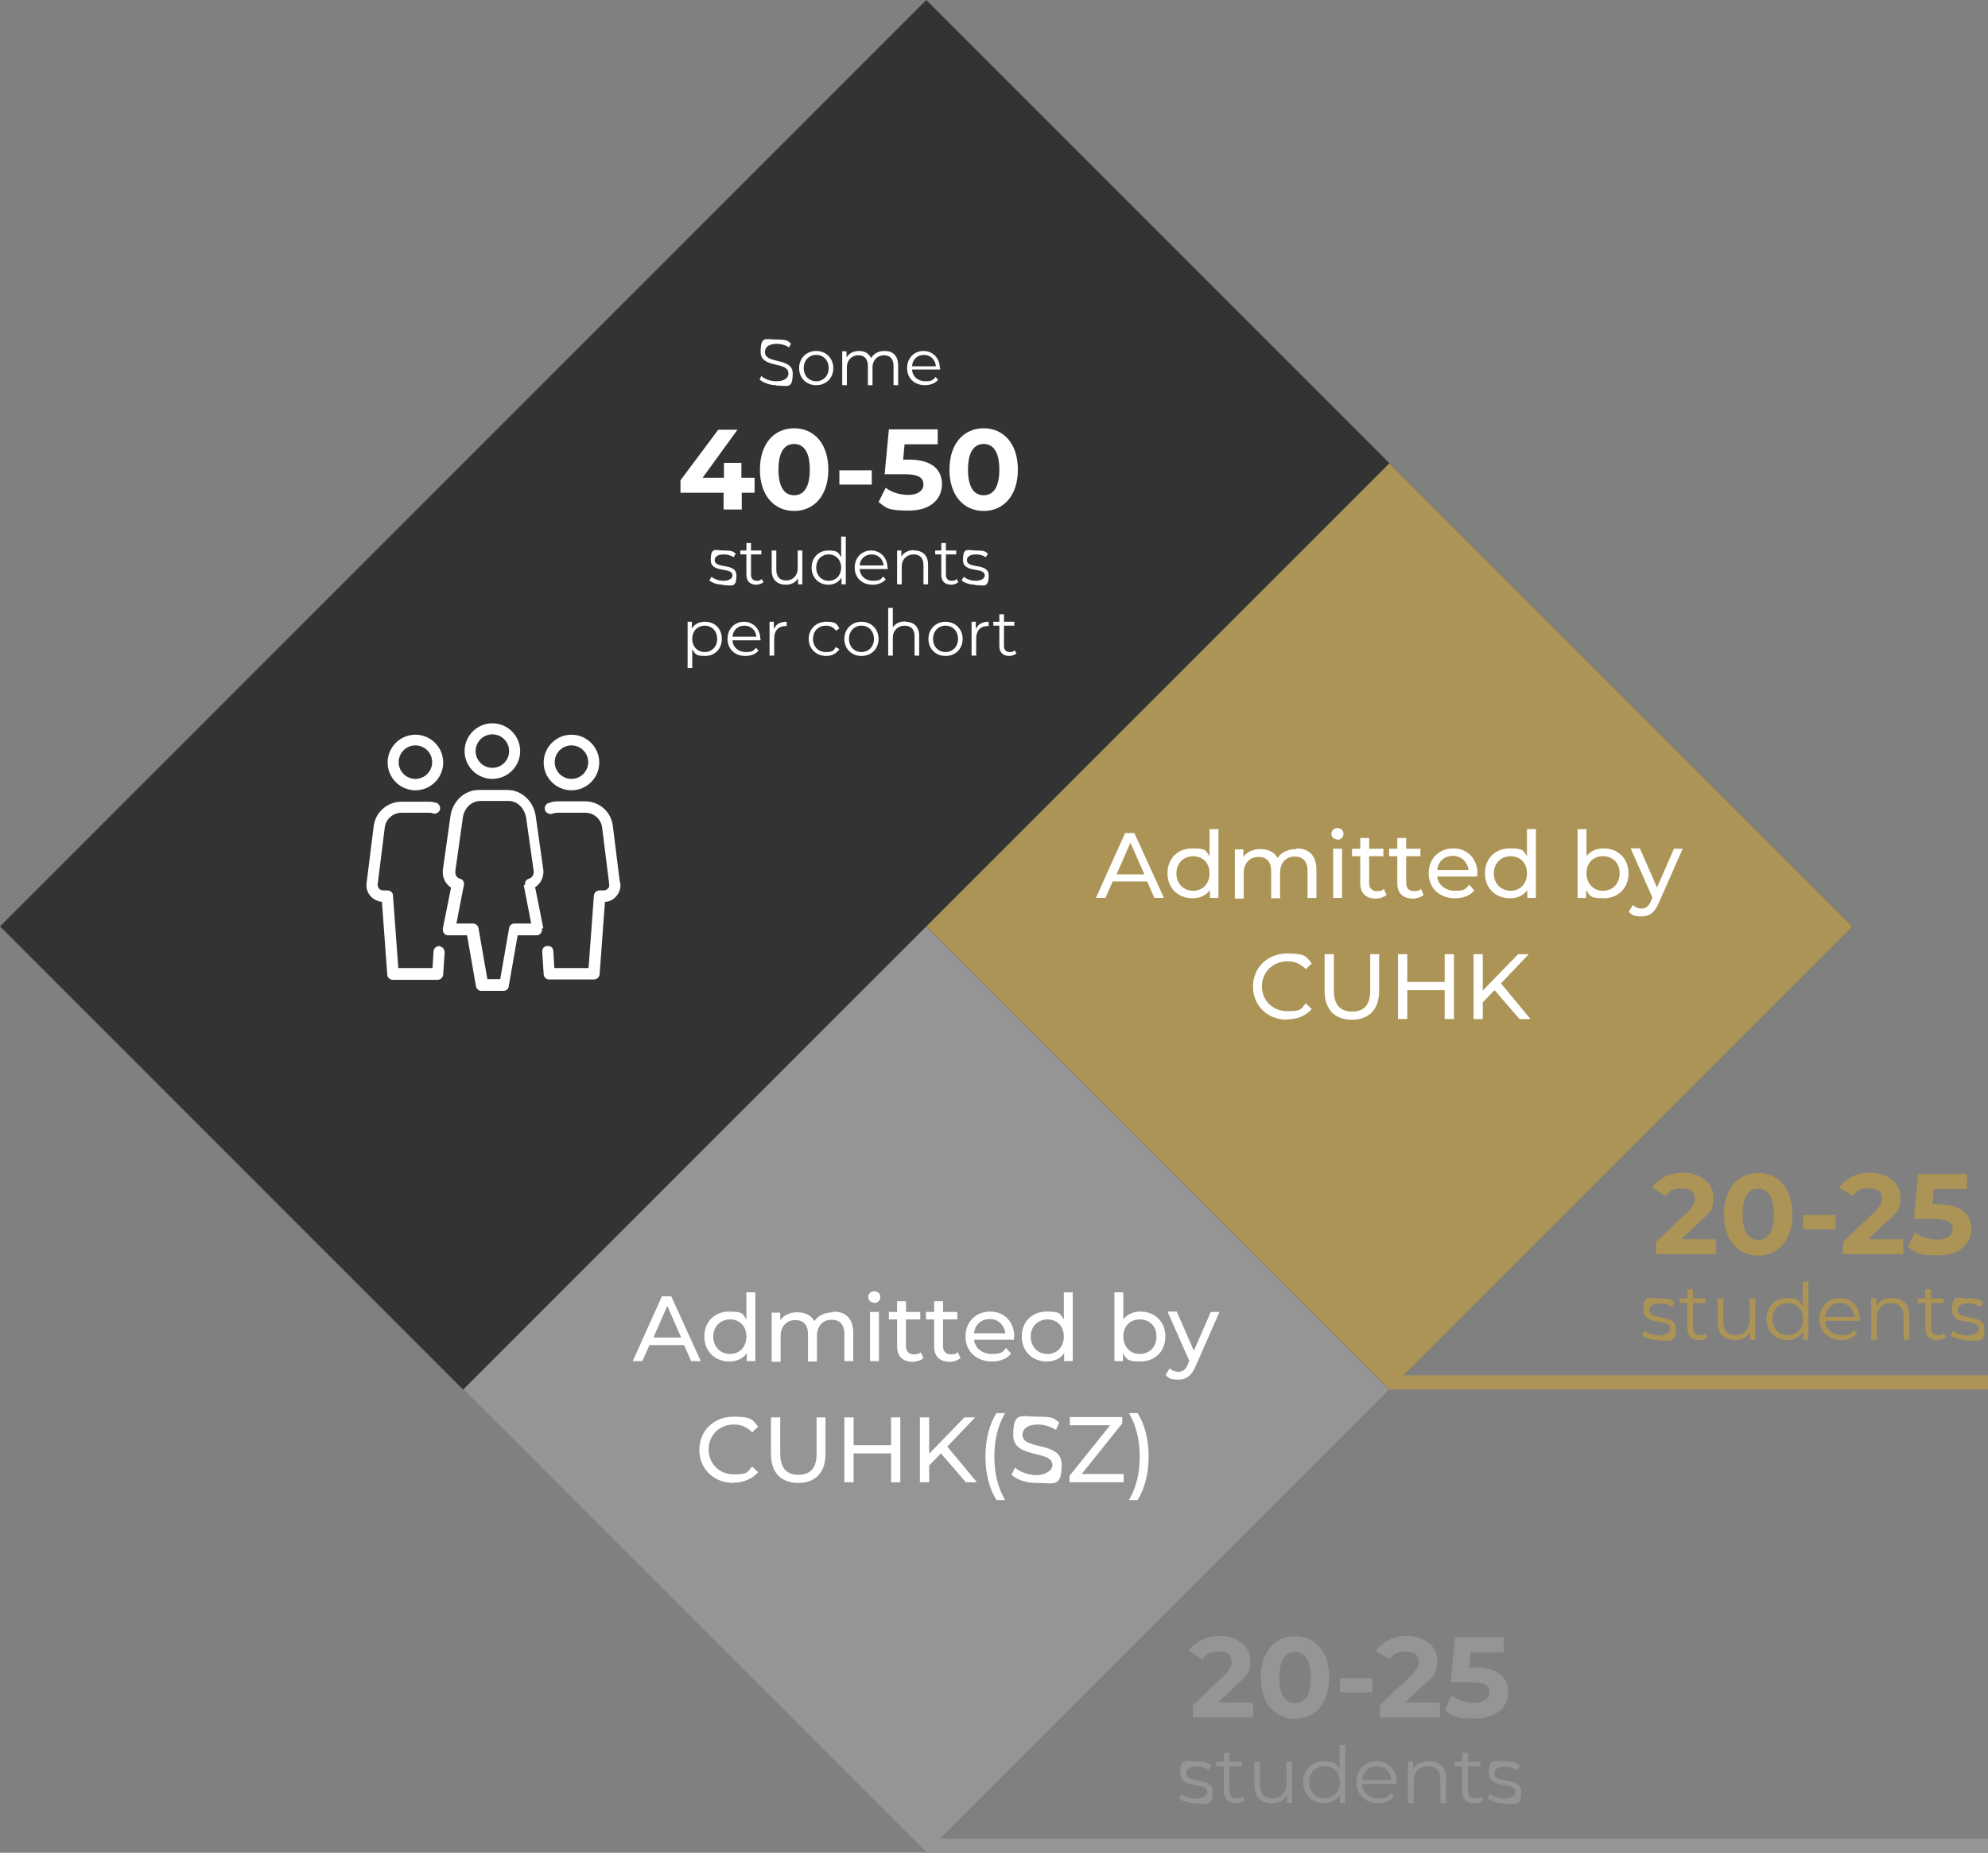 <?xml version="1.0" encoding="UTF-8"?>
<svg id="Layer_1" xmlns="http://www.w3.org/2000/svg" version="1.1" viewBox="0 0 558 520">
  <rect x="0" y="0" width="558" height="520" fill="#808080" stroke="none"/>
  <!-- Generator: Adobe Illustrator 29.3.1, SVG Export Plug-In . SVG Version: 2.1.0 Build 151)  -->
  <defs>
    <style>
      .st0 {
        fill: #ac9456;
      }

      .st1 {
        fill: #fff;
      }

      .st2 {
        fill: #959595;
      }

      .st3 {
        fill: #333;
      }
    </style>
  </defs>
  <path class="st3" d="M260,0l260,260-260,260L0,260,260,0Z"/>
  <path class="st1" d="M217.9,108.1c-1.9,0-3.7-.7-4.7-1.6l.5-1c.9.9,2.5,1.5,4.2,1.5,2.4,0,3.4-1,3.4-2.2,0-3.5-7.8-1.3-7.8-6s1.4-3.5,4.6-3.5,2.9.4,3.9,1.1l-.5,1.1c-1.1-.7-2.3-1-3.5-1-2.3,0-3.3,1-3.3,2.3,0,3.5,7.8,1.4,7.8,6s-1.5,3.4-4.7,3.4ZM229.1,108.1c-2.8,0-4.8-2-4.8-4.8s2.1-4.8,4.8-4.8,4.8,2,4.8,4.8-2,4.8-4.8,4.8ZM229.1,107c2,0,3.5-1.5,3.5-3.7s-1.5-3.7-3.5-3.7-3.5,1.5-3.5,3.7,1.5,3.7,3.5,3.7ZM248.3,98.5c2.3,0,3.8,1.3,3.8,4.1v5.5h-1.3v-5.4c0-2-1-3-2.7-3s-3.2,1.3-3.2,3.4v5h-1.3v-5.4c0-2-1-3-2.7-3s-3.2,1.3-3.2,3.4v5h-1.3v-9.5h1.2v1.7c.7-1.1,1.9-1.8,3.5-1.8s2.8.7,3.4,2c.7-1.2,2-2,3.7-2ZM263.9,103.3c0,.1,0,.3,0,.4h-7.9c.1,2,1.7,3.3,3.7,3.3s2.2-.4,2.9-1.2l.7.8c-.8,1-2.2,1.5-3.7,1.5-3,0-5-2-5-4.8s2-4.8,4.6-4.8,4.6,2,4.6,4.8ZM259.3,99.6c-1.8,0-3.2,1.3-3.3,3.2h6.7c-.2-1.9-1.5-3.2-3.4-3.2Z"/>
  <path class="st1" d="M211.8,134.1v4.2h-3.6v4.7h-5.1v-4.7h-12.1v-3.5l10.6-14.2h5.4l-9.8,13.5h6v-4.2h4.9v4.2h3.6ZM222.9,143.4c-5.5,0-9.6-4.2-9.6-11.6s4.1-11.6,9.6-11.6,9.6,4.2,9.6,11.6-4.1,11.6-9.6,11.6ZM222.9,139c2.6,0,4.4-2.1,4.4-7.2s-1.8-7.2-4.4-7.2-4.4,2.1-4.4,7.2,1.8,7.2,4.4,7.2ZM235.6,136v-4h9.1v4h-9.1ZM255.2,129c6.6,0,9.2,3,9.2,6.9s-2.9,7.4-9.3,7.4-6.4-.9-8.5-2.4l2-4c1.7,1.3,4,2,6.4,2s4.2-1.1,4.2-2.9-1.2-2.9-5.2-2.9h-5.7l1.2-12.6h13.7v4.2h-9.3l-.4,4.3h1.8ZM276.1,143.4c-5.5,0-9.6-4.2-9.6-11.6s4.1-11.6,9.6-11.6,9.6,4.2,9.6,11.6-4.1,11.6-9.6,11.6ZM276.1,139c2.6,0,4.4-2.1,4.4-7.2s-1.8-7.2-4.4-7.2-4.4,2.1-4.4,7.2,1.8,7.2,4.4,7.2Z"/>
  <path class="st1" d="M203,164.1c-1.6,0-3.1-.5-3.9-1.2l.6-1c.8.6,2,1.1,3.4,1.1s2.5-.6,2.5-1.5c0-2.5-6.1-.5-6.1-4.3s1.3-2.7,3.7-2.7,2.6.3,3.3.9l-.6,1c-.8-.6-1.8-.8-2.8-.8-1.7,0-2.5.7-2.5,1.6,0,2.6,6.1.6,6.1,4.3s-1.4,2.7-3.9,2.7ZM213.8,162.5l.5.9c-.5.4-1.3.7-2,.7-1.8,0-2.8-1-2.8-2.8v-5.7h-1.7v-1.1h1.7v-2.1h1.3v2.1h2.9v1.1h-2.9v5.7c0,1.1.6,1.7,1.6,1.7s1-.2,1.4-.5ZM223.9,154.5h1.3v9.5h-1.2v-1.7c-.7,1.2-1.9,1.8-3.4,1.8-2.4,0-4-1.3-4-4.1v-5.5h1.3v5.4c0,2,1,3,2.8,3s3.2-1.3,3.2-3.4v-5ZM236.1,150.6h1.3v13.4h-1.2v-1.9c-.8,1.3-2.1,2-3.7,2-2.7,0-4.7-2-4.7-4.8s2-4.8,4.7-4.8,2.8.6,3.6,1.9v-5.7ZM232.6,163c2,0,3.5-1.5,3.5-3.7s-1.5-3.7-3.5-3.7-3.5,1.5-3.5,3.7,1.5,3.7,3.5,3.7ZM249.2,159.3c0,.1,0,.3,0,.4h-7.9c.1,2,1.7,3.3,3.7,3.3s2.2-.4,2.9-1.2l.7.8c-.8,1-2.2,1.5-3.7,1.5-3,0-5-2-5-4.8s2-4.8,4.6-4.8,4.6,2,4.6,4.8ZM244.6,155.6c-1.8,0-3.2,1.3-3.3,3.1h6.7c-.2-1.9-1.5-3.1-3.4-3.1ZM256.6,154.5c2.3,0,3.9,1.3,3.9,4v5.5h-1.3v-5.4c0-2-1-3-2.8-3s-3.3,1.3-3.3,3.4v5h-1.3v-9.5h1.2v1.7c.7-1.2,2-1.8,3.6-1.8ZM268.5,162.5l.5.9c-.5.4-1.3.7-2,.7-1.8,0-2.8-1-2.8-2.8v-5.7h-1.7v-1.1h1.7v-2.1h1.3v2.1h2.9v1.1h-2.9v5.7c0,1.1.6,1.7,1.6,1.7s1-.2,1.4-.5ZM273.8,164.1c-1.6,0-3.1-.5-3.9-1.2l.6-1c.8.6,2,1.1,3.4,1.1s2.5-.6,2.5-1.5c0-2.5-6.1-.5-6.1-4.3s1.3-2.7,3.7-2.7,2.6.3,3.3.9l-.6,1c-.8-.6-1.8-.8-2.8-.8-1.7,0-2.5.7-2.5,1.6,0,2.6,6.1.6,6.1,4.3s-1.4,2.7-3.9,2.7ZM197.9,174.5c2.7,0,4.7,1.9,4.7,4.8s-2,4.8-4.7,4.8-2.8-.6-3.6-1.9v5.3h-1.3v-13h1.2v1.9c.8-1.3,2.1-1.9,3.7-1.9ZM197.8,183c2,0,3.5-1.5,3.5-3.7s-1.5-3.7-3.5-3.7-3.5,1.5-3.5,3.7,1.5,3.7,3.5,3.7ZM213.5,179.3c0,.1,0,.3,0,.4h-7.9c.1,2,1.7,3.3,3.7,3.3s2.2-.4,2.9-1.2l.7.8c-.8,1-2.2,1.5-3.7,1.5-3,0-5-2-5-4.8s2-4.8,4.6-4.8,4.6,2,4.6,4.8ZM208.9,175.6c-1.8,0-3.2,1.3-3.3,3.1h6.7c-.2-1.9-1.5-3.1-3.4-3.1ZM217.3,176.4c.6-1.3,1.8-1.9,3.5-1.9v1.2c-.1,0-.2,0-.3,0-2,0-3.2,1.3-3.2,3.5v4.8h-1.3v-9.5h1.2v1.9ZM231.9,184.1c-2.8,0-4.9-2-4.9-4.8s2.1-4.8,4.9-4.8,3,.6,3.7,1.9l-1,.6c-.6-1-1.7-1.4-2.8-1.4-2.1,0-3.6,1.5-3.6,3.7s1.5,3.7,3.6,3.7,2.1-.4,2.8-1.4l1,.6c-.8,1.2-2.1,1.9-3.7,1.9ZM241.8,184.1c-2.8,0-4.8-2-4.8-4.8s2.1-4.8,4.8-4.8,4.8,2,4.8,4.8-2,4.8-4.8,4.8ZM241.8,183c2,0,3.5-1.5,3.5-3.7s-1.5-3.7-3.5-3.7-3.5,1.5-3.5,3.7,1.5,3.7,3.5,3.7ZM254.1,174.5c2.3,0,3.9,1.3,3.9,4v5.5h-1.3v-5.4c0-2-1-3-2.8-3s-3.3,1.3-3.3,3.4v5h-1.3v-13.4h1.3v5.5c.7-1.1,1.9-1.7,3.5-1.7ZM265.4,184.1c-2.8,0-4.8-2-4.8-4.8s2.1-4.8,4.8-4.8,4.8,2,4.8,4.8-2,4.8-4.8,4.8ZM265.4,183c2,0,3.5-1.5,3.5-3.7s-1.5-3.7-3.5-3.7-3.5,1.5-3.5,3.7,1.5,3.7,3.5,3.7ZM274,176.4c.6-1.3,1.8-1.9,3.5-1.9v1.2c-.1,0-.2,0-.3,0-2,0-3.2,1.3-3.2,3.5v4.8h-1.3v-9.5h1.2v1.9ZM284.8,182.5l.5.9c-.5.4-1.3.7-2,.7-1.8,0-2.8-1-2.8-2.8v-5.7h-1.7v-1.1h1.7v-2.1h1.3v2.1h2.9v1.1h-2.9v5.7c0,1.1.6,1.7,1.6,1.7s1-.2,1.4-.5Z"/>
  <path class="st1" d="M138.2,218.6c4.3,0,7.8-3.5,7.8-7.8s-3.5-7.8-7.8-7.8-7.8,3.5-7.8,7.8,3.5,7.8,7.8,7.8ZM138.2,206.1c2.6,0,4.7,2.1,4.7,4.7s-2.1,4.7-4.7,4.7-4.7-2.1-4.7-4.7,2.1-4.7,4.7-4.7ZM160.4,221.8c4.3,0,7.8-3.5,7.8-7.8s-3.5-7.8-7.8-7.8-7.8,3.5-7.8,7.8,3.5,7.8,7.8,7.8ZM160.4,209.2c2.6,0,4.7,2.1,4.7,4.7s-2.1,4.7-4.7,4.7-4.7-2.1-4.7-4.7,2.1-4.7,4.7-4.7ZM116.6,221.8c4.3,0,7.8-3.5,7.8-7.8s-3.5-7.8-7.8-7.8-7.8,3.5-7.8,7.8,3.5,7.8,7.8,7.8ZM116.6,209.2c2.6,0,4.7,2.1,4.7,4.7s-2.1,4.7-4.7,4.7-4.7-2.1-4.7-4.7,2.1-4.7,4.7-4.7ZM174,247.7l-2-16c-.5-3.9-3.8-6.8-7.8-6.8h-7.7c-.9,0-1.7.2-2.6.5-.8.3-1.2,1.2-.9,2,.3.8,1.2,1.2,2,1,.5-.2,1-.3,1.6-.3h7.7c2.4,0,4.4,1.8,4.7,4.1l2,16c0,.5,0,.9-.4,1.2-.3.3-.7.5-1.2.5h-1.1c-.8,0-1.5.6-1.6,1.4l-1.5,20.4h-9.6l-.3-4.8c0-.9-.8-1.5-1.7-1.4-.9,0-1.5.8-1.4,1.7l.4,6.2c0,.8.7,1.5,1.6,1.5h12.5c.8,0,1.5-.6,1.6-1.4l1.5-20.4c1.2,0,2.4-.6,3.2-1.6.9-1,1.3-2.4,1.1-3.7ZM152.5,260.5l-2.3-11.5c1.6-1,2.5-2.9,2.3-4.9l-2.1-14.8c-.5-4.3-3.9-7.6-8-7.6h-8c-4.1,0-7.5,3.3-8,7.6l-2.1,14.9c-.2,2,.7,3.9,2.3,4.9l-2.3,11.5c0,.5,0,.9.3,1.3.3.4.7.6,1.2.6h5.3l2.5,14.3c.1.7.8,1.3,1.5,1.3h6.2c.8,0,1.4-.5,1.5-1.3l2.5-14.3h5.3c.5,0,.9-.2,1.2-.6.3-.4.4-.8.3-1.3ZM147,248.4l2.1,10.8h-4.7c-.8,0-1.4.5-1.5,1.3l-2.5,14.3h-3.6l-2.5-14.3c-.1-.7-.8-1.3-1.5-1.3h-4.7l2.1-10.8c.2-.8-.3-1.6-1.1-1.8-.9-.2-1.4-1.1-1.3-2.1l2.1-14.9c.3-2.7,2.4-4.8,4.9-4.8h8c2.5,0,4.5,2.1,4.9,4.9l2.1,14.8c.1,1-.5,1.9-1.3,2.1-.8.2-1.3,1-1.1,1.8ZM123.4,265.5c-.9,0-1.6.6-1.7,1.4l-.3,4.8h-9.6l-1.5-20.4c0-.8-.7-1.4-1.6-1.4h-1.1c-.5,0-.9-.2-1.2-.5-.3-.3-.4-.8-.4-1.2l2-16c.3-2.3,2.3-4.1,4.7-4.1h7.7c.4,0,.7,0,1.2.2.8.2,1.7-.3,1.9-1.1.2-.8-.3-1.7-1.1-1.9-.7-.2-1.3-.3-2-.3h-7.7c-3.9,0-7.3,2.9-7.8,6.8l-2,16c-.2,1.3.2,2.7,1.1,3.7.8.9,2,1.5,3.2,1.6l1.5,20.4c0,.8.7,1.5,1.6,1.5h12.5c.8,0,1.5-.6,1.6-1.5l.4-6.2c0-.9-.6-1.6-1.4-1.7Z"/>
  <path class="st0" d="M390,130l130,130-130,130-130-130,130-130Z"/>
  <path class="st1" d="M324,252l-2-4.6h-9.7l-2,4.6h-2.7l8.2-18.2h2.6l8.3,18.2h-2.7ZM313.3,245.4h7.9l-3.9-8.9-3.9,8.9ZM339.5,232.7h2.5v19.3h-2.4v-2.2c-1.1,1.6-2.9,2.3-4.9,2.3-4,0-7-2.8-7-7s2.9-7,7-7,3.7.7,4.8,2.2v-7.6ZM334.9,250c2.6,0,4.6-1.9,4.6-4.9s-2-4.8-4.6-4.8-4.7,1.9-4.7,4.8,2,4.9,4.7,4.9ZM363.9,238.1c3.4,0,5.6,1.9,5.6,6v7.9h-2.5v-7.6c0-2.7-1.3-4-3.6-4s-4.1,1.6-4.1,4.6v7.1h-2.5v-7.6c0-2.7-1.3-4-3.6-4s-4.1,1.6-4.1,4.6v7.1h-2.5v-13.8h2.4v2.1c1-1.4,2.7-2.2,4.8-2.2s3.9.8,4.8,2.5c1-1.6,3-2.5,5.3-2.5ZM375.4,235.6c-1,0-1.7-.7-1.7-1.6s.7-1.6,1.7-1.6,1.7.7,1.7,1.6-.7,1.7-1.7,1.7ZM374.2,252v-13.8h2.5v13.8h-2.5ZM388.4,249.4l.8,1.8c-.8.6-1.9,1-3,1-2.8,0-4.4-1.5-4.4-4.3v-7.6h-2.3v-2.1h2.3v-3h2.5v3h4v2.1h-4v7.5c0,1.5.8,2.3,2.2,2.3s1.4-.2,2-.7ZM398.8,249.4l.8,1.8c-.8.6-1.9,1-3,1-2.8,0-4.4-1.5-4.4-4.3v-7.6h-2.3v-2.1h2.3v-3h2.5v3h4v2.1h-4v7.5c0,1.5.8,2.3,2.2,2.3s1.4-.2,2-.7ZM414.6,245.2c0,.2,0,.5,0,.8h-11.2c.3,2.4,2.3,4,5,4s3-.5,4-1.7l1.4,1.6c-1.2,1.5-3.1,2.2-5.4,2.2-4.4,0-7.4-2.9-7.4-7s2.9-7,6.9-7,6.8,2.9,6.8,7.1ZM407.8,240.2c-2.4,0-4.2,1.6-4.4,4h8.8c-.3-2.3-2-4-4.4-4ZM428.6,232.7h2.5v19.3h-2.4v-2.2c-1.1,1.6-2.9,2.3-4.9,2.3-4,0-7-2.8-7-7s2.9-7,7-7,3.7.7,4.8,2.2v-7.6ZM424,250c2.6,0,4.6-1.9,4.6-4.9s-2-4.8-4.6-4.8-4.7,1.9-4.7,4.8,2,4.9,4.7,4.9ZM450.1,238.1c4,0,7,2.8,7,7s-2.9,7-7,7-3.8-.8-4.9-2.3v2.2h-2.4v-19.3h2.5v7.6c1.1-1.5,2.9-2.2,4.8-2.2ZM449.9,250c2.7,0,4.7-1.9,4.7-4.9s-2-4.8-4.7-4.8-4.6,1.9-4.6,4.8,2,4.9,4.6,4.9ZM469.9,238.2h2.4l-6.7,15.2c-1.2,2.9-2.8,3.8-4.9,3.8s-2.7-.4-3.5-1.3l1.1-1.9c.7.6,1.5,1,2.5,1s1.9-.5,2.6-2.1l.4-1-6.1-13.8h2.6l4.8,11,4.8-11ZM361.3,286.2c-5.5,0-9.6-3.9-9.6-9.3s4.1-9.3,9.6-9.3,5.3,1,6.9,2.8l-1.7,1.6c-1.4-1.5-3.1-2.2-5.1-2.2-4.1,0-7.2,3-7.2,7s3,7,7.2,7,3.7-.7,5.1-2.2l1.7,1.6c-1.7,1.9-4.1,2.9-6.9,2.9ZM379.5,286.2c-4.8,0-7.7-2.8-7.7-8.1v-10.3h2.6v10.2c0,4,1.8,5.9,5.1,5.9s5.1-1.8,5.1-5.9v-10.2h2.5v10.3c0,5.3-2.9,8.1-7.7,8.1ZM405.5,267.8h2.6v18.2h-2.6v-8.1h-10.5v8.1h-2.6v-18.2h2.6v7.8h10.5v-7.8ZM426.5,286l-7-8.1-3.3,3.4v4.7h-2.6v-18.2h2.6v10.2l9.9-10.2h3l-7.8,8.2,8.3,10h-3Z"/>
  <path class="st0" d="M558,388v-2h-168v4h168v-2Z"/>
  <path class="st0" d="M472.1,347.8h9.6v4.2h-16.9v-3.4l8.6-8.2c2-1.9,2.3-3,2.3-4.1,0-1.8-1.2-2.8-3.6-2.8s-3.6.7-4.6,2.2l-3.8-2.4c1.7-2.5,4.9-4.2,8.9-4.2s8.3,2.6,8.3,6.6-.6,4.2-3.7,7.1l-5.2,4.9ZM493.5,352.4c-5.5,0-9.6-4.2-9.6-11.6s4.1-11.6,9.6-11.6,9.6,4.2,9.6,11.6-4.1,11.6-9.6,11.6ZM493.5,348c2.6,0,4.4-2.1,4.4-7.2s-1.8-7.2-4.4-7.2-4.4,2.1-4.4,7.2,1.8,7.2,4.4,7.2ZM506.1,345v-4h9.1v4h-9.1ZM524.6,347.8h9.6v4.2h-16.9v-3.4l8.6-8.2c2-1.9,2.3-3,2.3-4.1,0-1.8-1.2-2.8-3.6-2.8s-3.6.7-4.6,2.2l-3.8-2.4c1.7-2.5,4.9-4.2,8.9-4.2s8.3,2.6,8.3,6.6-.6,4.2-3.7,7.1l-5.2,4.9ZM544.1,338c6.6,0,9.2,3,9.2,6.9s-2.9,7.4-9.3,7.4-6.4-.9-8.5-2.4l2-4c1.7,1.3,4,2,6.4,2s4.2-1.1,4.2-2.9-1.2-2.9-5.2-2.9h-5.7l1.2-12.6h13.7v4.2h-9.3l-.4,4.3h1.8Z"/>
  <path class="st0" d="M465.6,376.1c-1.9,0-3.8-.6-4.7-1.4l.7-1.2c.9.7,2.5,1.3,4.1,1.3s3.1-.7,3.1-1.9c0-3-7.5-.6-7.5-5.2s1.6-3.3,4.6-3.3,3.1.4,4.1,1.1l-.7,1.3c-1-.7-2.2-1-3.4-1-2.1,0-3,.8-3,1.9,0,3.1,7.5.8,7.5,5.2s-1.8,3.3-4.8,3.3ZM478.8,374.2l.6,1.1c-.6.6-1.5.8-2.4.8-2.2,0-3.4-1.2-3.4-3.4v-7h-2.1v-1.3h2.1v-2.5h1.6v2.5h3.5v1.3h-3.5v6.9c0,1.4.7,2.1,2,2.1s1.3-.2,1.7-.6ZM491.1,364.4h1.6v11.6h-1.5v-2.1c-.8,1.4-2.3,2.2-4.2,2.2-2.9,0-4.9-1.6-4.9-5v-6.7h1.6v6.6c0,2.5,1.3,3.7,3.5,3.7s3.9-1.6,3.9-4.2v-6.1ZM506,359.7h1.6v16.3h-1.5v-2.3c-.9,1.6-2.6,2.4-4.5,2.4-3.3,0-5.8-2.4-5.8-5.9s2.5-5.9,5.8-5.9,3.4.8,4.4,2.3v-7ZM501.8,374.7c2.4,0,4.3-1.8,4.3-4.5s-1.8-4.5-4.3-4.5-4.3,1.8-4.3,4.5,1.8,4.5,4.3,4.5ZM522,370.2c0,.1,0,.3,0,.5h-9.7c.2,2.4,2,4,4.6,4s2.7-.5,3.5-1.5l.9,1c-1,1.2-2.6,1.9-4.5,1.9-3.6,0-6.1-2.5-6.1-5.9s2.4-5.9,5.7-5.9,5.6,2.4,5.6,5.9ZM516.4,365.7c-2.2,0-3.9,1.6-4.1,3.9h8.2c-.2-2.3-1.8-3.9-4.1-3.9ZM531.1,364.3c2.8,0,4.8,1.6,4.8,5v6.7h-1.6v-6.6c0-2.4-1.3-3.7-3.5-3.7s-4,1.5-4,4.2v6.1h-1.6v-11.6h1.5v2.1c.8-1.4,2.4-2.2,4.4-2.2ZM545.7,374.2l.5,1.1c-.6.6-1.5.8-2.4.8-2.2,0-3.4-1.2-3.4-3.4v-7h-2.1v-1.3h2.1v-2.5h1.6v2.5h3.5v1.3h-3.5v6.9c0,1.4.7,2.1,2,2.1s1.3-.2,1.7-.6ZM552.2,376.1c-1.9,0-3.8-.6-4.7-1.4l.7-1.2c.9.7,2.5,1.3,4.1,1.3s3.1-.7,3.1-1.9c0-3-7.5-.6-7.5-5.2s1.6-3.3,4.6-3.3,3.1.4,4.1,1.1l-.7,1.3c-1-.7-2.2-1-3.4-1-2.1,0-3,.8-3,1.9,0,3.1,7.5.8,7.5,5.2s-1.8,3.3-4.8,3.3Z"/>
  <path class="st2" d="M260,260l130,130-130,130-130-130,130-130Z"/>
  <path class="st1" d="M194,382l-2-4.5h-9.7l-2,4.5h-2.7l8.2-18.2h2.6l8.3,18.2h-2.7ZM183.3,375.4h7.9l-3.9-8.9-3.9,8.9ZM209.5,362.7h2.5v19.3h-2.4v-2.2c-1.1,1.6-2.9,2.3-4.9,2.3-4,0-7-2.8-7-7s2.9-7,7-7,3.7.7,4.8,2.2v-7.6ZM204.9,380c2.6,0,4.6-1.9,4.6-4.9s-2-4.8-4.6-4.8-4.7,1.9-4.7,4.8,2,4.9,4.7,4.9ZM233.9,368.1c3.4,0,5.6,1.9,5.6,6v7.9h-2.5v-7.6c0-2.7-1.3-4-3.6-4s-4.1,1.6-4.1,4.6v7.1h-2.5v-7.6c0-2.7-1.3-4-3.6-4s-4.1,1.6-4.1,4.6v7.1h-2.5v-13.8h2.4v2.1c1-1.4,2.7-2.2,4.8-2.2s3.9.8,4.8,2.5c1-1.6,3-2.5,5.3-2.5ZM245.4,365.6c-1,0-1.7-.7-1.7-1.6s.7-1.6,1.7-1.6,1.7.7,1.7,1.6-.7,1.7-1.7,1.7ZM244.2,382v-13.8h2.5v13.8h-2.5ZM258.4,379.4l.8,1.8c-.8.6-1.9,1-3,1-2.8,0-4.4-1.5-4.4-4.3v-7.6h-2.3v-2.1h2.3v-3h2.5v3h4v2.1h-4v7.5c0,1.5.8,2.3,2.2,2.3s1.4-.2,2-.6ZM268.8,379.4l.8,1.8c-.8.6-1.9,1-3,1-2.8,0-4.4-1.5-4.4-4.3v-7.6h-2.3v-2.1h2.3v-3h2.5v3h4v2.1h-4v7.5c0,1.5.8,2.3,2.2,2.3s1.4-.2,1.9-.6ZM284.6,375.2c0,.2,0,.5,0,.8h-11.2c.3,2.4,2.3,4,5,4s3-.5,4-1.7l1.4,1.6c-1.2,1.5-3.1,2.2-5.4,2.2-4.4,0-7.4-2.9-7.4-7s2.9-7,6.9-7,6.8,2.9,6.8,7.1ZM277.8,370.2c-2.4,0-4.2,1.6-4.4,4h8.8c-.3-2.3-2-4-4.4-4ZM298.6,362.7h2.5v19.3h-2.4v-2.2c-1.1,1.6-2.9,2.3-4.9,2.3-4,0-7-2.8-7-7s2.9-7,7-7,3.7.7,4.8,2.2v-7.6ZM294,380c2.6,0,4.6-1.9,4.6-4.9s-2-4.8-4.6-4.8-4.7,1.9-4.7,4.8,2,4.9,4.7,4.9ZM320.1,368.1c4,0,7,2.8,7,7s-2.9,7-7,7-3.8-.8-4.9-2.3v2.2h-2.4v-19.3h2.5v7.6c1.1-1.5,2.9-2.2,4.8-2.2ZM319.9,380c2.7,0,4.7-1.9,4.7-4.9s-2-4.8-4.7-4.8-4.6,1.9-4.6,4.8,2,4.9,4.6,4.9ZM339.9,368.2h2.4l-6.7,15.2c-1.2,2.9-2.8,3.8-4.9,3.8s-2.7-.4-3.5-1.3l1.1-1.9c.7.7,1.5,1,2.5,1s2-.5,2.6-2.1l.4-1-6.1-13.8h2.6l4.8,11,4.8-11ZM205.9,416.2c-5.5,0-9.6-3.9-9.6-9.3s4.1-9.3,9.6-9.3,5.3,1,6.9,2.8l-1.7,1.6c-1.4-1.5-3.1-2.2-5.1-2.2-4.1,0-7.1,3-7.1,7s3,7,7.1,7,3.7-.7,5.1-2.2l1.7,1.6c-1.7,1.9-4.1,2.9-6.9,2.9ZM224.1,416.2c-4.8,0-7.7-2.8-7.7-8.1v-10.3h2.6v10.2c0,4,1.8,5.9,5.1,5.9s5.1-1.8,5.1-5.9v-10.2h2.5v10.3c0,5.3-2.9,8.1-7.7,8.1ZM250.1,397.8h2.6v18.2h-2.6v-8.1h-10.5v8.1h-2.6v-18.2h2.6v7.8h10.5v-7.8ZM271.1,416l-7-8.1-3.3,3.4v4.7h-2.6v-18.2h2.6v10.2l9.9-10.2h3l-7.8,8.2,8.3,10h-3ZM279.7,421c-2-3.1-3.1-7.4-3.1-12.2s1.1-9.1,3.1-12.2h2.4c-2.1,3.7-3,7.6-3,12.2s.9,8.5,3,12.2h-2.4ZM290.9,416.2c-2.8,0-5.5-.9-7-2.3l1-2c1.4,1.2,3.7,2.1,6,2.1s4.5-1.2,4.5-2.8c0-4.4-11-1.6-11-8.4s2.2-5.2,7-5.2,4.3.6,5.9,1.6l-.9,2.1c-1.6-1-3.4-1.5-5-1.5-3.1,0-4.4,1.3-4.4,2.9,0,4.4,11,1.7,11,8.3s-2.2,5.2-7,5.2ZM303.7,413.7h11.7v2.3h-15.2v-1.8l11.4-14.2h-11.3v-2.3h14.7v1.8l-11.4,14.2ZM319.3,421h-2.4c2.1-3.7,3-7.6,3-12.2s-.9-8.5-3-12.2h2.4c2,3.1,3.1,7.4,3.1,12.2s-1.1,9-3.1,12.2Z"/>
  <path class="st2" d="M558,518v-2h-298v4h298v-2Z"/>
  <path class="st2" d="M342.1,477.8h9.6v4.2h-16.9v-3.4l8.6-8.2c2-1.9,2.3-3,2.3-4.1,0-1.8-1.2-2.8-3.6-2.8s-3.6.7-4.6,2.2l-3.8-2.4c1.7-2.5,4.9-4.2,8.9-4.2s8.3,2.6,8.3,6.6-.6,4.2-3.7,7.1l-5.2,4.9ZM363.5,482.4c-5.5,0-9.6-4.2-9.6-11.6s4.1-11.6,9.6-11.6,9.6,4.2,9.6,11.6-4.1,11.6-9.6,11.6ZM363.5,478c2.6,0,4.4-2.1,4.4-7.2s-1.8-7.2-4.4-7.2-4.4,2.1-4.4,7.2,1.8,7.2,4.4,7.2ZM376.1,475v-4h9.1v4h-9.1ZM394.6,477.8h9.6v4.2h-16.9v-3.4l8.6-8.2c2-1.9,2.3-3,2.3-4.1,0-1.8-1.2-2.8-3.6-2.8s-3.6.7-4.6,2.2l-3.8-2.4c1.7-2.5,4.9-4.2,8.9-4.2s8.3,2.6,8.3,6.6-.6,4.2-3.7,7.1l-5.2,4.9ZM414.1,468c6.6,0,9.2,3,9.2,6.9s-2.9,7.4-9.3,7.4-6.4-.9-8.5-2.4l2-4c1.7,1.3,4,2,6.4,2s4.2-1.1,4.2-2.9-1.2-2.9-5.2-2.9h-5.7l1.2-12.6h13.7v4.2h-9.3l-.4,4.3h1.8Z"/>
  <path class="st2" d="M335.6,506.1c-1.9,0-3.8-.6-4.7-1.4l.7-1.2c.9.7,2.5,1.3,4.1,1.3s3.1-.7,3.1-1.9c0-3-7.5-.6-7.5-5.2s1.6-3.3,4.6-3.3,3.1.4,4.1,1.1l-.7,1.3c-1-.7-2.2-1-3.4-1-2.1,0-3,.8-3,1.9,0,3.1,7.5.8,7.5,5.2s-1.8,3.3-4.8,3.3ZM348.8,504.2l.5,1.1c-.6.6-1.5.8-2.4.8-2.2,0-3.4-1.2-3.4-3.4v-7h-2.1v-1.3h2.1v-2.5h1.6v2.5h3.5v1.3h-3.5v6.9c0,1.4.7,2.1,2,2.1s1.3-.2,1.7-.6ZM361.1,494.4h1.6v11.6h-1.5v-2.1c-.8,1.4-2.3,2.2-4.2,2.2-2.9,0-4.9-1.6-4.9-5v-6.7h1.6v6.6c0,2.5,1.3,3.7,3.5,3.7s3.9-1.6,3.9-4.2v-6.1ZM376,489.7h1.6v16.3h-1.5v-2.3c-.9,1.6-2.6,2.4-4.5,2.4-3.3,0-5.8-2.4-5.8-5.9s2.5-5.9,5.8-5.9,3.4.8,4.4,2.3v-7ZM371.8,504.7c2.4,0,4.3-1.8,4.3-4.5s-1.8-4.5-4.3-4.5-4.3,1.8-4.3,4.5,1.8,4.5,4.3,4.5ZM392,500.2c0,.1,0,.3,0,.5h-9.7c.2,2.4,2,4,4.6,4s2.7-.5,3.5-1.5l.9,1c-1,1.2-2.6,1.9-4.5,1.9-3.6,0-6.1-2.5-6.1-5.9s2.4-5.9,5.7-5.9,5.6,2.4,5.6,5.9ZM386.4,495.7c-2.2,0-3.9,1.6-4.1,3.9h8.2c-.2-2.3-1.8-3.9-4.1-3.9ZM401.1,494.3c2.8,0,4.8,1.6,4.8,5v6.7h-1.6v-6.6c0-2.4-1.3-3.7-3.5-3.7s-4,1.5-4,4.2v6.1h-1.6v-11.6h1.5v2.1c.8-1.4,2.4-2.2,4.4-2.2ZM415.7,504.2l.5,1.1c-.6.6-1.5.8-2.4.8-2.2,0-3.4-1.2-3.4-3.4v-7h-2.1v-1.3h2.1v-2.5h1.6v2.5h3.5v1.3h-3.5v6.9c0,1.4.7,2.1,2,2.1s1.3-.2,1.7-.6ZM422.2,506.1c-1.9,0-3.8-.6-4.7-1.4l.7-1.2c.9.7,2.5,1.3,4.1,1.3s3.1-.7,3.1-1.9c0-3-7.5-.6-7.5-5.2s1.6-3.3,4.6-3.3,3.1.4,4.1,1.1l-.7,1.3c-1-.7-2.2-1-3.4-1-2.1,0-3,.8-3,1.9,0,3.1,7.5.8,7.5,5.2s-1.8,3.3-4.8,3.3Z"/>
</svg>